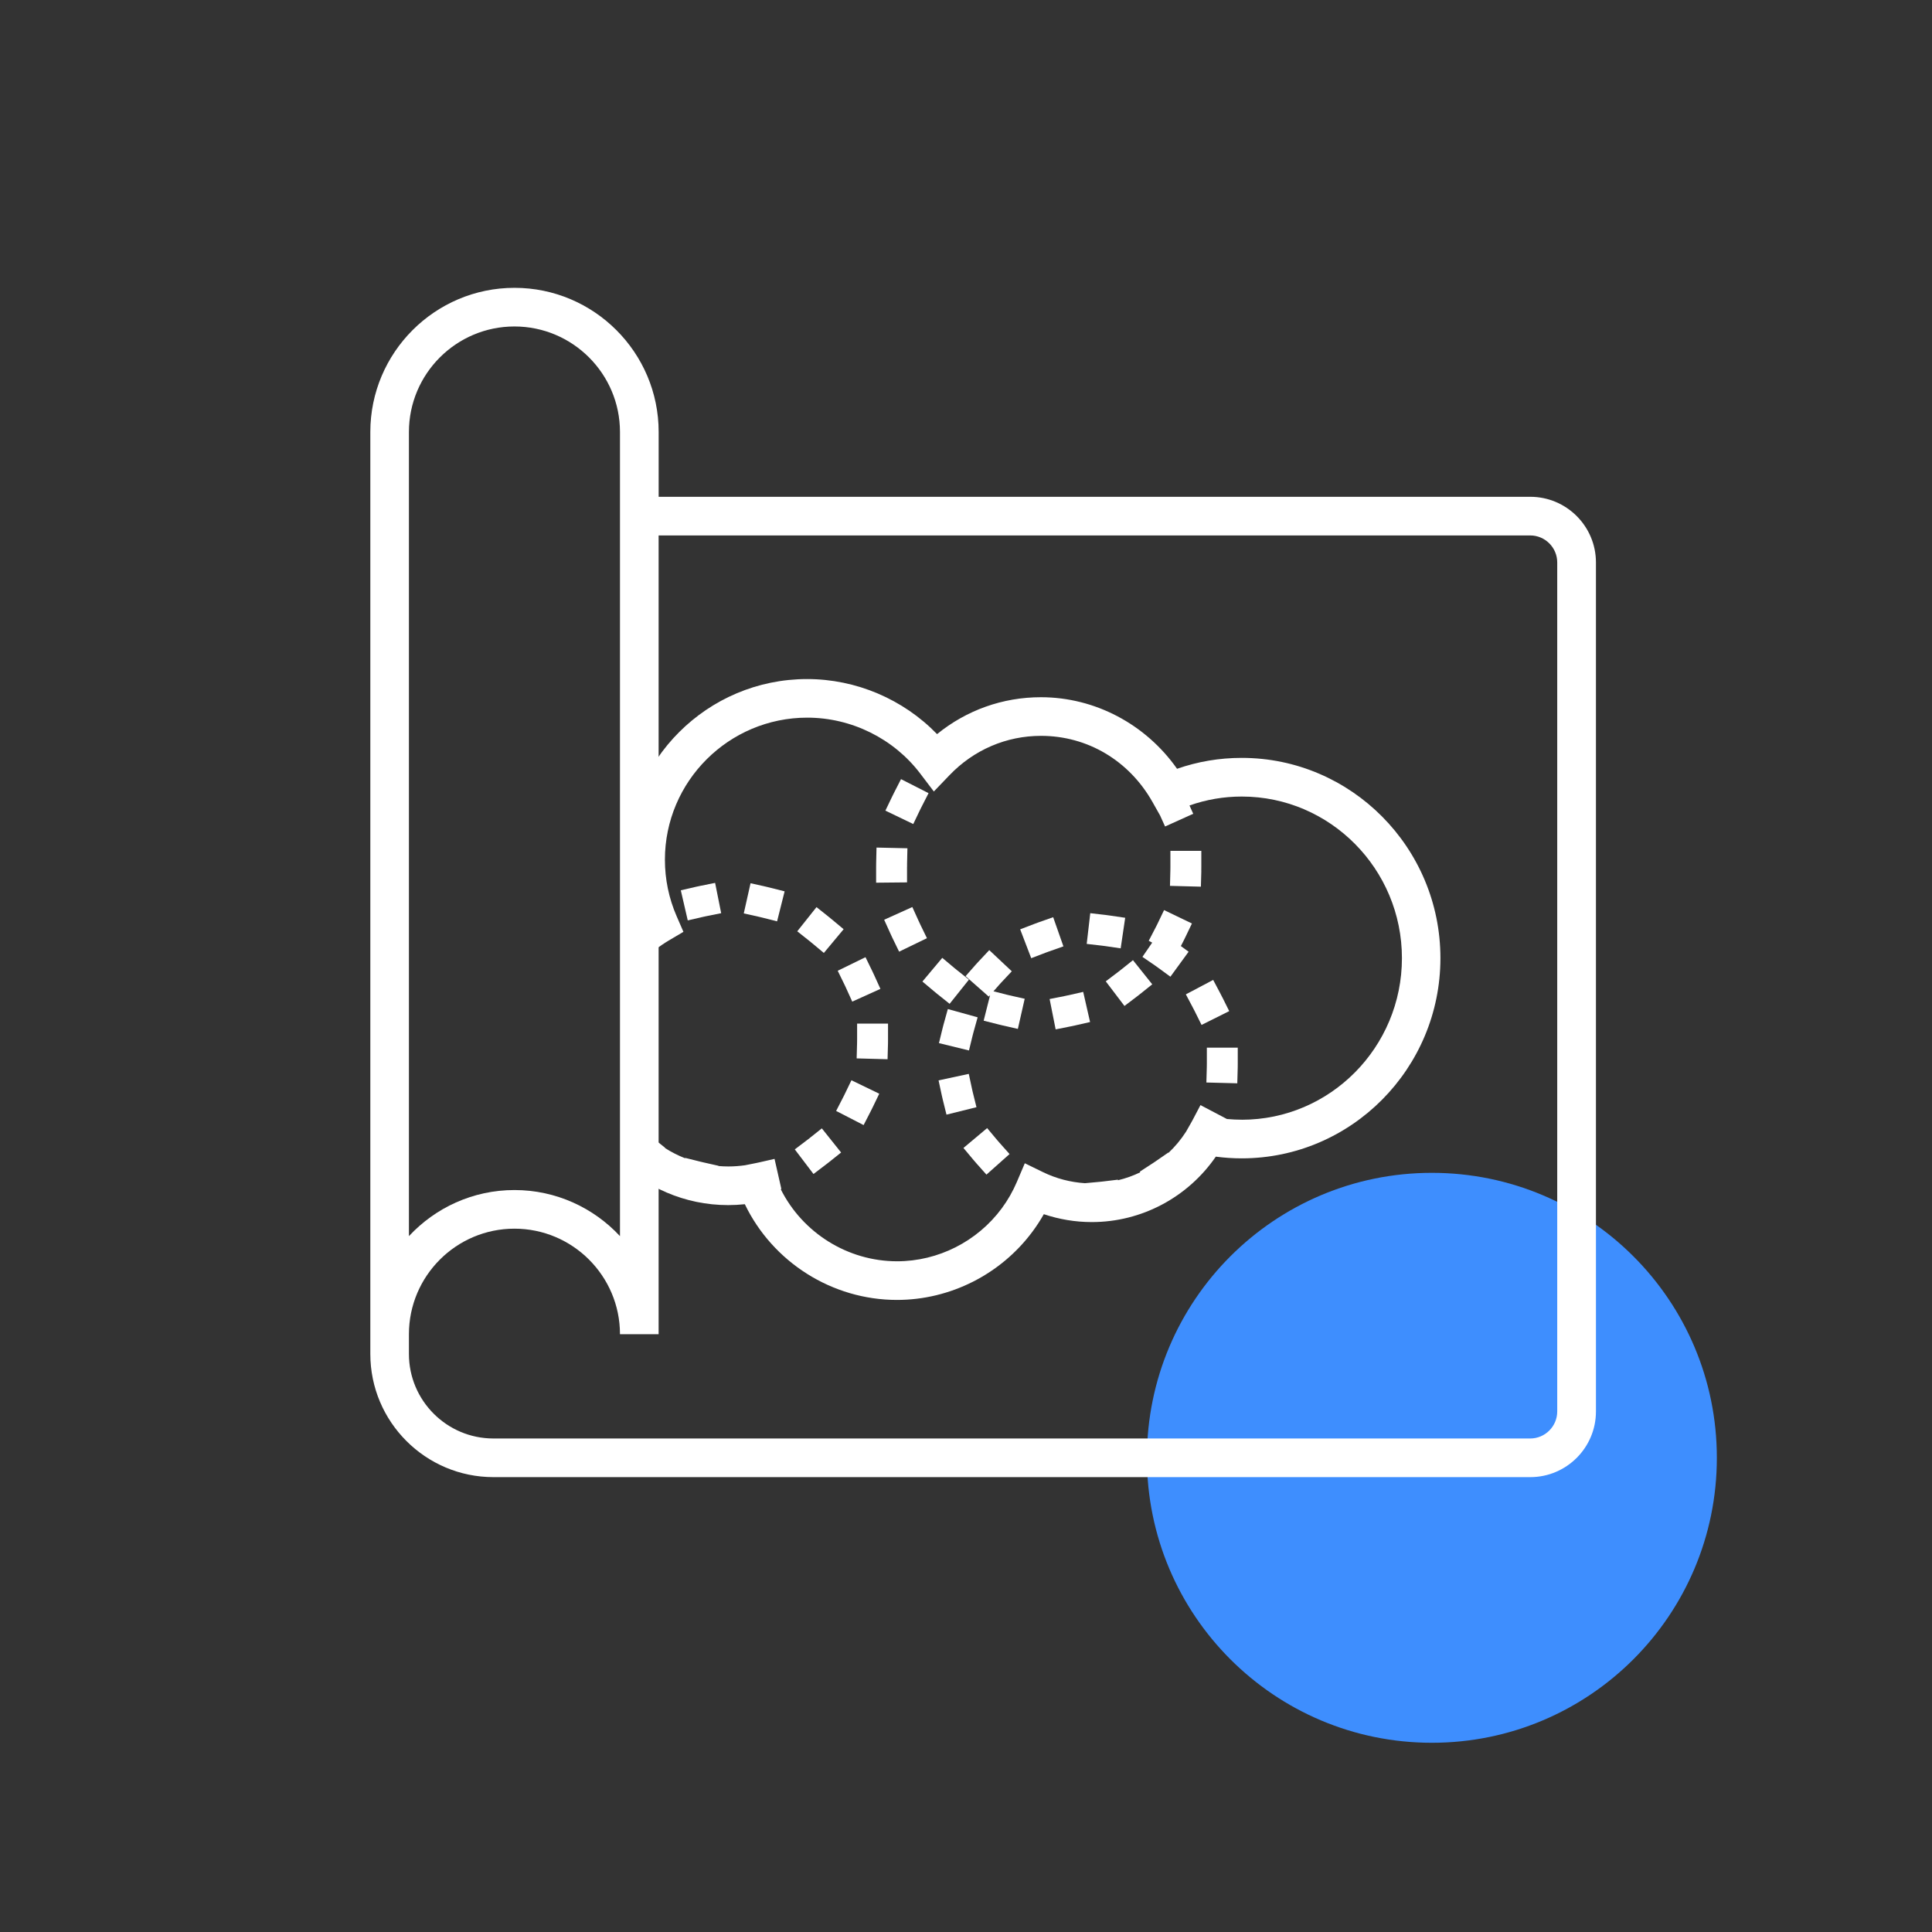 <?xml version="1.0" encoding="UTF-8"?> <svg xmlns="http://www.w3.org/2000/svg" xmlns:xlink="http://www.w3.org/1999/xlink" id="Table" viewBox="0 0 500 500"><rect x="0" y="0" width="500" height="500" fill="#333333" stroke="none"/><defs><style>.cls-1{fill:none;}.cls-2{clip-path:url(#clippath);}.cls-3{fill:#fff;}.cls-4{fill:#3e8efe;}</style><clipPath id="clippath"><rect class="cls-1" x="170.18" y="153.03" width="217.63" height="195.24" transform="translate(557.98 501.3) rotate(180)"></rect></clipPath></defs><path id="Path_288" class="cls-4" d="m370.57,303.53c40.73,0,73.75,33.02,73.75,73.75s-33.02,73.75-73.75,73.75-73.75-33.02-73.75-73.75c0-40.73,33.02-73.75,73.75-73.75h0Z"></path><path class="cls-3" d="m396.02,128.58h-225.56v-16.78c0-20.57-16.74-37.31-37.31-37.31s-37.31,16.74-37.31,37.31v238.61c0,17.57,14.3,31.87,31.87,31.87h268.32c9.37,0,17-7.62,17-17v-219.71c0-9.37-7.62-17-17-17ZM105.83,290.72V111.8c0-15.06,12.25-27.31,27.31-27.31s27.31,12.25,27.31,27.31v208.11c-6.82-7.33-16.54-11.93-27.31-11.93s-20.49,4.6-27.31,11.93v-29.19Zm297.18,74.56c0,3.86-3.14,7-7,7H127.7c-12.06,0-21.87-9.81-21.87-21.87v-5.12c0-15.06,12.25-27.31,27.31-27.31s27.31,12.25,27.31,27.31h10v-206.72h225.56c3.86,0,7,3.14,7,7v219.71Z"></path><g class="cls-2"><path class="cls-3" d="m238.14,239.19c-.13-.27-.26-.54-.38-.81l-1.65-3.64-7.29,3.29,1.65,3.65c.15.34.31.67.47,1.01l1.75,3.6,7.2-3.49-1.75-3.6Z"></path><path class="cls-3" d="m310.89,225.47c0-.37.01-.74.01-1.18v-4.09h-8v4.16c0,.3,0,.6-.01.9l-.1,4,8,.21.11-4Z"></path><path class="cls-3" d="m260.4,257.38l-3.29-.83,1.42-1.62c.19-.21.38-.43.58-.64l2.74-2.92-5.83-5.48-2.74,2.92c-.25.27-.5.54-.75.82l-2.64,3,6,5.29.35-.39-1.67,6.62,3.88.98c.36.09.71.18,1.07.26l3.9.89,1.77-7.8-3.9-.88c-.29-.07-.59-.14-.88-.21Z"></path><path class="cls-3" d="m250.75,253.53l-3.13-2.5c-.24-.19-.47-.38-.7-.57l-3.06-2.57-5.14,6.13,3.06,2.57c.28.24.57.47.85.7l3.13,2.5,4.99-6.25Z"></path><path class="cls-3" d="m238.08,209.65c.13-.27.27-.55.41-.82l1.82-3.56-7.13-3.63-1.82,3.56c-.17.33-.33.66-.49.99l-1.73,3.6,7.21,3.47,1.73-3.61Z"></path><path class="cls-3" d="m276.44,257.58c-.29.07-.58.13-.88.19l-3.92.78,1.56,7.85,3.92-.78c.37-.07.73-.15,1.09-.23l3.9-.89-1.78-7.8-3.9.89Z"></path><path class="cls-3" d="m234.75,224.36c0-.28,0-.56,0-.83l.09-4-8-.18-.09,4c0,.34-.01.67-.01,1.01v4.08l8-.08v-4Z"></path><path class="cls-3" d="m290.08,250.99c-.24.19-.47.37-.72.56l-3.19,2.42,4.84,6.37,3.19-2.42c.29-.22.58-.45.87-.68l3.13-2.5-4.99-6.25-3.13,2.5Z"></path><path class="cls-3" d="m218.61,283.18c-.13.26-.25.52-.39.77l-1.83,3.56,7.11,3.66,1.83-3.56c.16-.32.32-.63.48-.96l1.74-3.6-7.2-3.48-1.74,3.6Z"></path><path class="cls-3" d="m221.82,269.05c0,.29,0,.57-.01.86l-.11,4,8,.22.11-4c0-.36.01-.72.01-1.07v-4.15h-8v4.15Z"></path><path class="cls-3" d="m209.57,294.51c-.23.18-.46.36-.69.53l-3.19,2.42,4.84,6.37,3.18-2.42c.28-.21.56-.43.84-.65l3.13-2.49-4.99-6.25-3.13,2.49Z"></path><path class="cls-3" d="m181.15,229.28c-.35.07-.71.15-1.06.23l-3.9.9,1.8,7.79,3.9-.9c.27-.06.55-.12.83-.18l3.92-.79-1.57-7.84-3.92.79Z"></path><path class="cls-3" d="m198.14,229.45l-3.9-.87-1.75,7.81,3.9.87c.28.06.56.13.84.2l3.88.98,1.95-7.76-3.88-.98c-.34-.09-.69-.17-1.04-.25Z"></path><path class="cls-3" d="m218.55,254.81c.12.25.25.51.36.77l1.65,3.64,7.29-3.3-1.65-3.64c-.15-.33-.3-.65-.46-.97l-1.75-3.59-7.19,3.51,1.75,3.59Z"></path><path class="cls-3" d="m210.14,244.06l3.07,2.56,5.12-6.14-3.07-2.56c-.27-.23-.55-.45-.82-.67l-3.13-2.49-4.98,6.26,3.13,2.49c.23.18.45.36.68.55Z"></path><path class="cls-3" d="m316.33,258.1c-.16-.32-.33-.64-.49-.96l-1.87-3.54-7.07,3.74,1.87,3.54c.14.26.27.53.41.79l1.78,3.58,7.16-3.57-1.78-3.58Z"></path><path class="cls-3" d="m312.33,275.27c0,.29,0,.59-.01.88l-.11,4,8,.21.11-4c0-.36.01-.73.01-1.09v-4.14h-8v4.14Z"></path><path class="cls-3" d="m258.04,295.02l-2.57-3.07-6.13,5.14,2.57,3.07c.24.28.48.56.72.84l2.66,2.99,5.98-5.32-2.66-2.99c-.19-.22-.38-.44-.57-.66Z"></path><path class="cls-3" d="m305.61,244.83l.63-1.22c.17-.33.34-.67.5-1.01l1.73-3.6-7.21-3.47-1.73,3.61c-.13.27-.26.53-.4.79l-1.84,3.55.9.47-2.53,3.69,3.3,2.26c.24.17.48.33.71.51l3.23,2.36,4.71-6.46-2.01-1.47Z"></path><path class="cls-3" d="m291.19,237.52l-3.96-.58c-.37-.05-.73-.1-1.1-.15l-3.97-.46-.92,7.95,3.97.46c.29.03.57.07.86.11l3.96.58,1.17-7.92Z"></path><path class="cls-3" d="m244.23,264.99c-.1.36-.19.71-.28,1.08l-.95,3.89,7.77,1.9.95-3.89c.07-.28.14-.56.22-.84l1.07-3.85-7.71-2.14-1.07,3.86Z"></path><path class="cls-3" d="m251.75,282.67c-.07-.28-.13-.56-.19-.84l-.84-3.91-7.82,1.68.84,3.91c.08.36.16.72.25,1.08l.96,3.88,7.76-1.93-.96-3.88Z"></path><path class="cls-3" d="m272.56,237.37l-3.77,1.33c-.35.12-.69.25-1.03.38l-3.74,1.43,2.86,7.47,3.74-1.43c.27-.1.55-.21.82-.3l3.77-1.33-2.65-7.55Z"></path><path class="cls-3" d="m321.36,196.14h-.03c-5.74,0-11.34.95-16.71,2.82-8.1-11.52-21.23-18.52-35.23-18.52-9.9,0-19.27,3.36-26.88,9.55-8.72-9.01-20.93-14.25-33.62-14.25-25.83,0-46.84,20.98-46.84,46.75,0,4.97.77,9.83,2.3,14.51-.17.13-.34.26-.5.39l-3.12,2.5.15.19c-8.38,7.78-13.34,18.84-13.34,30.5,0,22.77,18.35,41.3,40.9,41.3h.02c1.43,0,2.87-.08,4.3-.23,7.21,14.97,22.55,24.77,39.38,24.77,13.77,0,26.89-6.63,35.1-17.73,1.06-1.43,2.03-2.92,2.9-4.46,3.98,1.34,8.19,2.04,12.38,2.04h.07c12.84,0,24.82-6.41,32.06-16.93,2.23.29,4.47.44,6.7.44,28.36,0,51.43-23.25,51.43-51.82s-23.07-51.82-51.42-51.82Zm0,93.64c-1.27,0-2.55-.07-3.83-.18l-6.85-3.6-1.86,3.54c-.13.25-.27.51-.41.76l-1.47,2.59c-1.3,2.02-2.82,3.84-4.53,5.46l-.05-.07-3.29,2.27c-.24.17-.48.33-.73.49l-3.35,2.18.11.17c-1.84.89-3.77,1.58-5.77,2.06l-.02-.15-3.97.48c-.29.04-.58.07-.87.09l-3.69.34c-3.75-.24-7.46-1.21-10.83-2.85l-4.73-2.31-2.06,4.84c-1.03,2.42-2.35,4.73-3.92,6.85-6.34,8.56-16.46,13.68-27.07,13.68-12.8,0-24.47-7.37-30.12-18.66l.17-.04-1.77-7.8-3.9.89c-.28.06-.56.12-.84.18l-2.9.58c-1.43.2-2.87.31-4.31.31h-.01c-.86,0-1.7-.04-2.54-.11v-.06s-3.89-.88-3.89-.88c-.29-.06-.57-.13-.85-.2l-3.88-.97-.03.1c-1.83-.72-3.58-1.61-5.22-2.66l.05-.06-3.13-2.49c-.22-.18-.45-.36-.67-.55l-2.21-1.85c-5.29-5.62-8.54-13.21-8.54-21.57,0-11.12,5.94-21.53,15.49-27.17l3.8-2.25-1.76-4.05c-2.01-4.64-3.03-9.55-3.03-14.62,0-20.27,16.53-36.76,36.84-36.76,11.42,0,22.34,5.4,29.22,14.45l3.54,4.66,4.05-4.22c6.3-6.57,14.71-10.18,23.69-10.18,12.02,0,22.81,6.41,28.86,17.15l1.96,3.48,1.28,2.83,7.29-3.29-.97-2.15c4.34-1.53,8.87-2.31,13.52-2.31h.03c22.84,0,41.43,18.76,41.43,41.82s-18.58,41.82-41.43,41.82Z"></path></g></svg> 